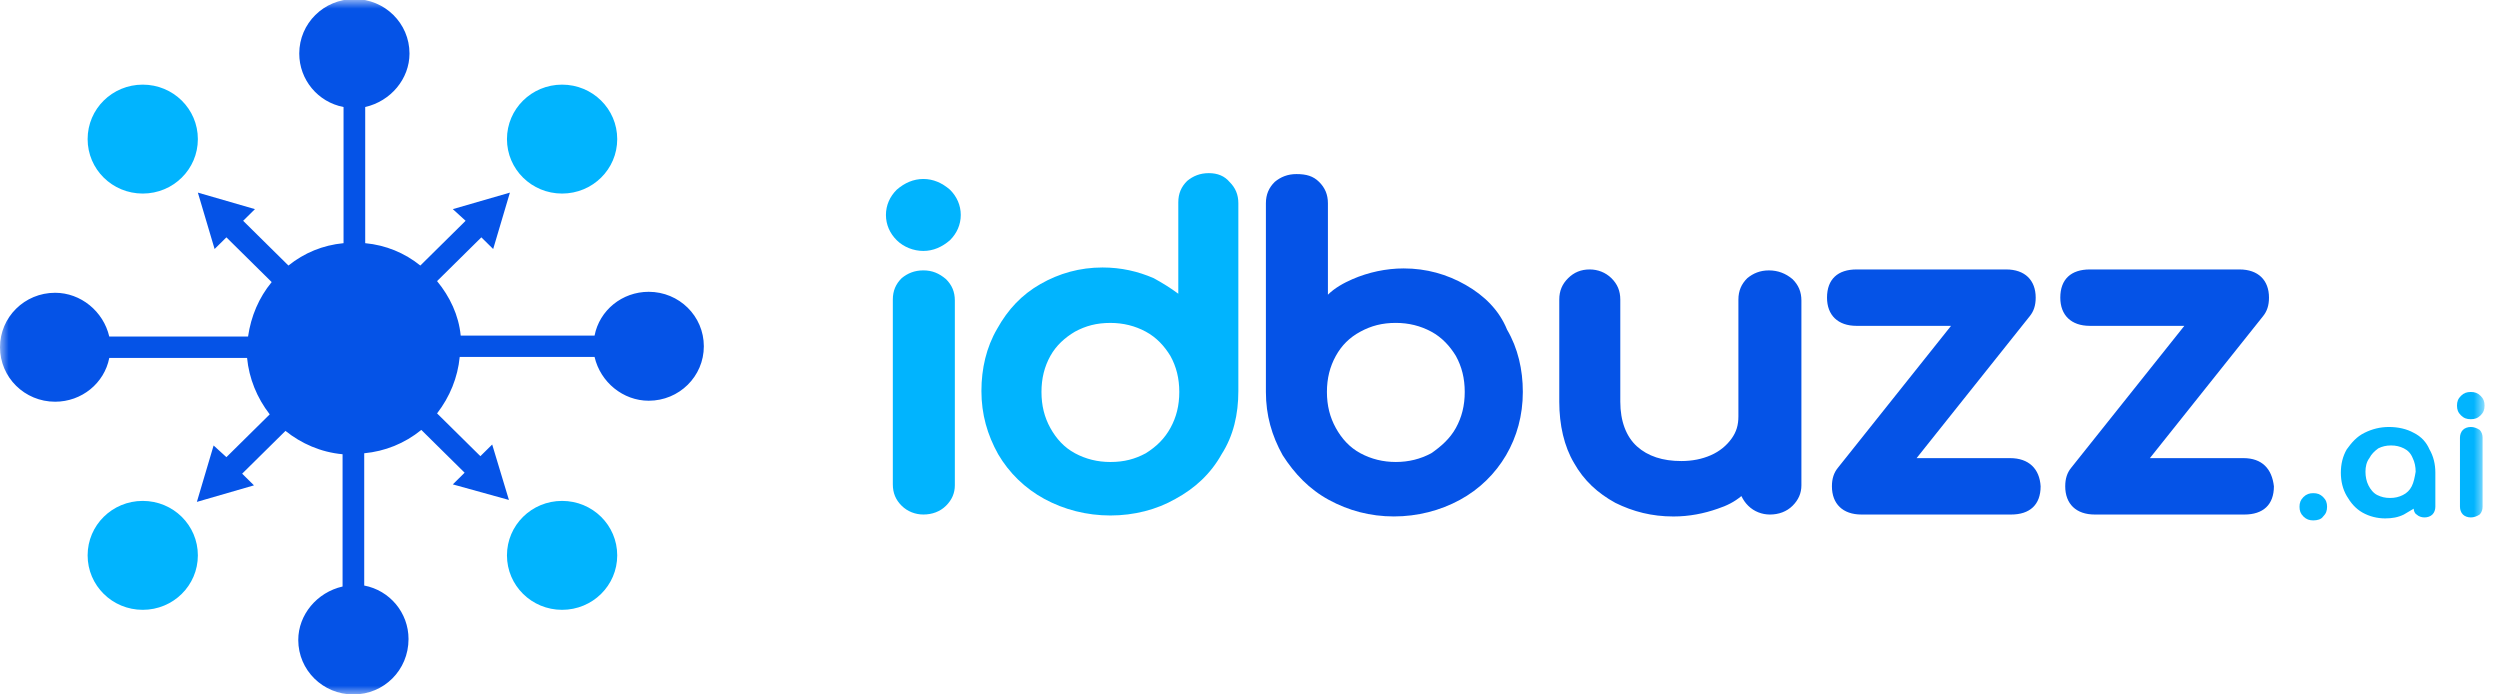 <svg width="144" height="40" viewBox="0 0 144 40" fill="none" xmlns="http://www.w3.org/2000/svg">
<g clip-path="url(#clip0_2575_1614)">
<mask id="mask0_2575_1614" style="mask-type:luminance" maskUnits="userSpaceOnUse" x="0" y="0" width="144" height="40">
<path d="M143.111 0H0V40H143.111V0Z" fill="white"/>
</mask>
<g mask="url(#mask0_2575_1614)">
<path d="M53.185 10.309C52.618 10.309 52.108 10.533 51.654 10.925C51.257 11.317 51.03 11.821 51.03 12.381C51.03 12.942 51.257 13.446 51.654 13.838C52.051 14.23 52.618 14.454 53.185 14.454C53.752 14.454 54.262 14.23 54.716 13.838C55.113 13.446 55.34 12.942 55.34 12.381C55.34 11.821 55.113 11.317 54.716 10.925C54.262 10.533 53.752 10.309 53.185 10.309Z" fill="#01B4FE"/>
<path d="M53.185 15.574C52.674 15.574 52.277 15.742 51.937 16.022C51.597 16.358 51.427 16.751 51.427 17.255V27.899C51.427 28.403 51.597 28.796 51.937 29.132C52.277 29.468 52.731 29.636 53.185 29.636C53.695 29.636 54.148 29.468 54.489 29.132C54.829 28.796 54.999 28.403 54.999 27.955V17.311C54.999 16.807 54.829 16.415 54.489 16.078C54.092 15.742 53.695 15.574 53.185 15.574Z" fill="#01B4FE"/>
<path d="M69.628 9.973C69.118 9.973 68.721 10.141 68.381 10.421C68.04 10.757 67.87 11.149 67.87 11.653V16.919C67.417 16.583 66.963 16.303 66.453 16.023C65.546 15.631 64.582 15.407 63.504 15.407C62.2 15.407 61.01 15.743 59.932 16.359C58.855 16.975 58.061 17.816 57.438 18.936C56.814 20.001 56.53 21.233 56.53 22.522C56.53 23.866 56.87 25.043 57.494 26.163C58.118 27.227 59.025 28.124 60.159 28.74C61.293 29.356 62.597 29.692 63.958 29.692C65.319 29.692 66.623 29.356 67.7 28.74C68.834 28.124 69.741 27.284 70.365 26.163C71.046 25.099 71.329 23.866 71.329 22.522V11.709C71.329 11.205 71.159 10.813 70.819 10.477C70.535 10.141 70.138 9.973 69.628 9.973ZM67.417 24.651C67.076 25.267 66.623 25.715 65.999 26.107C65.376 26.443 64.752 26.611 63.958 26.611C63.221 26.611 62.541 26.443 61.917 26.107C61.293 25.771 60.84 25.267 60.499 24.651C60.159 24.034 59.989 23.362 59.989 22.578C59.989 21.793 60.159 21.121 60.499 20.505C60.84 19.889 61.35 19.44 61.917 19.104C62.541 18.768 63.164 18.6 63.958 18.6C64.695 18.6 65.376 18.768 65.999 19.104C66.623 19.44 67.076 19.945 67.417 20.505C67.757 21.121 67.927 21.793 67.927 22.578C67.927 23.362 67.757 24.034 67.417 24.651Z" fill="#01B4FE"/>
<path d="M84.426 16.414C83.349 15.798 82.158 15.461 80.854 15.461C79.833 15.461 78.813 15.686 77.906 16.078C77.395 16.302 76.885 16.582 76.488 16.974V11.708C76.488 11.204 76.318 10.812 75.978 10.476C75.638 10.139 75.241 10.027 74.674 10.027C74.163 10.027 73.766 10.195 73.426 10.476C73.086 10.812 72.916 11.204 72.916 11.708V22.576C72.916 23.921 73.256 25.097 73.88 26.218C74.56 27.282 75.411 28.179 76.545 28.795C77.679 29.411 78.926 29.747 80.287 29.747C81.648 29.747 82.952 29.411 84.086 28.795C85.22 28.179 86.127 27.282 86.751 26.218C87.374 25.153 87.715 23.921 87.715 22.576C87.715 21.288 87.431 20.055 86.808 18.991C86.354 17.87 85.503 17.03 84.426 16.414ZM83.859 24.649C83.519 25.265 83.009 25.714 82.442 26.106C81.818 26.442 81.138 26.61 80.4 26.61C79.663 26.61 78.983 26.442 78.359 26.106C77.736 25.77 77.282 25.265 76.942 24.649C76.602 24.033 76.431 23.361 76.431 22.576C76.431 21.792 76.602 21.12 76.942 20.503C77.282 19.887 77.736 19.439 78.359 19.103C78.983 18.767 79.607 18.599 80.4 18.599C81.138 18.599 81.818 18.767 82.442 19.103C83.065 19.439 83.519 19.943 83.859 20.503C84.199 21.12 84.369 21.792 84.369 22.576C84.369 23.361 84.199 24.033 83.859 24.649Z" fill="#0553E7"/>
<path d="M101.89 15.575C101.38 15.575 100.983 15.744 100.643 16.024C100.303 16.36 100.132 16.752 100.132 17.256V23.979C100.132 24.483 100.019 24.875 99.736 25.267C99.453 25.66 99.056 25.996 98.545 26.22C98.035 26.444 97.468 26.556 96.844 26.556C95.767 26.556 94.916 26.276 94.293 25.715C93.669 25.155 93.329 24.259 93.329 23.139V17.256C93.329 16.752 93.159 16.36 92.819 16.024C92.478 15.688 92.025 15.52 91.571 15.52C91.061 15.52 90.664 15.688 90.324 16.024C89.984 16.36 89.814 16.752 89.814 17.256V23.139C89.814 24.483 90.097 25.715 90.664 26.668C91.231 27.676 92.025 28.405 93.045 28.965C94.066 29.469 95.143 29.749 96.391 29.749C97.298 29.749 98.148 29.581 98.942 29.301C99.453 29.133 99.906 28.909 100.303 28.573C100.416 28.797 100.529 28.965 100.699 29.133C101.04 29.469 101.493 29.637 101.947 29.637C102.457 29.637 102.911 29.469 103.251 29.133C103.591 28.797 103.761 28.405 103.761 27.956V17.312C103.761 16.808 103.591 16.416 103.251 16.08C102.854 15.744 102.4 15.575 101.89 15.575Z" fill="#0553E7"/>
<path d="M115.782 26.388H110.396L116.916 18.209C117.143 17.928 117.256 17.592 117.256 17.144C117.256 16.136 116.633 15.52 115.555 15.52H106.937C105.86 15.52 105.236 16.08 105.236 17.144C105.236 18.152 105.86 18.769 106.937 18.769H112.38L105.86 26.948C105.633 27.228 105.519 27.564 105.519 28.012C105.519 29.021 106.143 29.637 107.22 29.637H115.839C116.916 29.637 117.54 29.077 117.54 28.012C117.483 27.004 116.859 26.388 115.782 26.388Z" fill="#0553E7"/>
<path d="M129.22 26.388H123.833L130.354 18.209C130.58 17.928 130.694 17.592 130.694 17.144C130.694 16.136 130.07 15.52 128.993 15.52H120.374C119.297 15.52 118.673 16.08 118.673 17.144C118.673 18.152 119.297 18.769 120.374 18.769H125.818L119.297 26.948C119.07 27.228 118.957 27.564 118.957 28.012C118.957 29.021 119.581 29.637 120.658 29.637H129.276C130.354 29.637 130.977 29.077 130.977 28.012C130.864 27.004 130.297 26.388 129.22 26.388Z" fill="#0553E7"/>
<path d="M133.245 28.406C133.019 28.406 132.849 28.462 132.678 28.63C132.508 28.799 132.452 28.966 132.452 29.191C132.452 29.415 132.508 29.583 132.678 29.751C132.849 29.919 133.019 29.975 133.245 29.975C133.472 29.975 133.699 29.919 133.812 29.751C133.983 29.583 134.039 29.415 134.039 29.191C134.039 28.966 133.983 28.799 133.812 28.63C133.642 28.462 133.472 28.406 133.245 28.406Z" fill="#01B4FE"/>
<path d="M139.029 24.93C138.632 24.706 138.122 24.594 137.611 24.594C137.101 24.594 136.647 24.706 136.194 24.93C135.74 25.154 135.457 25.49 135.173 25.882C134.946 26.274 134.833 26.723 134.833 27.227C134.833 27.731 134.946 28.179 135.173 28.571C135.4 28.963 135.684 29.3 136.08 29.524C136.477 29.748 136.931 29.86 137.385 29.86C137.781 29.86 138.122 29.804 138.462 29.636C138.632 29.524 138.859 29.412 139.029 29.3C139.029 29.412 139.086 29.58 139.199 29.636C139.312 29.748 139.482 29.804 139.653 29.804C139.823 29.804 139.993 29.748 140.106 29.636C140.22 29.524 140.276 29.356 140.276 29.188V27.227C140.276 26.723 140.163 26.274 139.936 25.882C139.766 25.49 139.482 25.154 139.029 24.93ZM138.915 28.011C138.802 28.235 138.632 28.403 138.405 28.515C138.178 28.627 137.952 28.683 137.668 28.683C137.385 28.683 137.158 28.627 136.931 28.515C136.704 28.403 136.534 28.179 136.421 27.955C136.307 27.731 136.251 27.451 136.251 27.171C136.251 26.891 136.307 26.61 136.477 26.386C136.591 26.162 136.761 25.994 136.988 25.826C137.214 25.714 137.441 25.658 137.725 25.658C138.008 25.658 138.235 25.714 138.462 25.826C138.689 25.938 138.859 26.106 138.972 26.386C139.086 26.61 139.142 26.891 139.142 27.171C139.086 27.507 139.029 27.787 138.915 28.011Z" fill="#01B4FE"/>
<path d="M142.318 24.594C142.147 24.594 141.977 24.65 141.864 24.762C141.751 24.874 141.694 25.042 141.694 25.21V29.188C141.694 29.356 141.751 29.524 141.864 29.636C141.977 29.748 142.147 29.804 142.318 29.804C142.488 29.804 142.658 29.748 142.828 29.636C142.941 29.524 142.998 29.356 142.998 29.188V25.21C142.998 25.042 142.941 24.874 142.828 24.762C142.658 24.65 142.488 24.594 142.318 24.594Z" fill="#01B4FE"/>
<path d="M142.317 24.147C142.544 24.147 142.714 24.091 142.884 23.923C143.054 23.755 143.111 23.587 143.111 23.362C143.111 23.138 143.054 22.97 142.884 22.802C142.714 22.634 142.544 22.578 142.317 22.578C142.09 22.578 141.92 22.634 141.75 22.802C141.58 22.97 141.523 23.138 141.523 23.362C141.523 23.587 141.58 23.755 141.75 23.923C141.92 24.091 142.09 24.147 142.317 24.147Z" fill="#01B4FE"/>
<path d="M20.355 40.001C18.598 40.001 17.18 38.601 17.18 36.864C17.18 35.407 18.257 34.119 19.732 33.783V26.164C18.484 26.052 17.35 25.547 16.443 24.819L13.948 27.284L14.629 27.956L11.34 28.909L12.304 25.66L13.041 26.332L15.536 23.867C14.799 22.915 14.345 21.794 14.232 20.618H6.294C6.01 22.074 4.706 23.139 3.175 23.139C1.417 23.139 0 21.738 0 20.001C0 18.265 1.417 16.864 3.175 16.864C4.649 16.864 5.954 17.928 6.294 19.385H14.288C14.459 18.209 14.912 17.144 15.649 16.248L13.041 13.671L12.361 14.343L11.397 11.094L14.685 12.046L14.005 12.718L16.613 15.295C17.52 14.567 18.598 14.119 19.788 14.007V6.164C18.314 5.884 17.237 4.595 17.237 3.083C17.237 1.346 18.654 -0.055 20.412 -0.055C22.17 -0.055 23.587 1.346 23.587 3.083C23.587 4.539 22.51 5.828 21.036 6.164V14.007C22.226 14.119 23.304 14.567 24.211 15.295L26.819 12.718L26.082 12.046L29.371 11.094L28.407 14.343L27.726 13.671L25.175 16.192C25.912 17.088 26.422 18.153 26.536 19.329H34.247C34.53 17.872 35.834 16.808 37.365 16.808C39.123 16.808 40.541 18.209 40.541 19.945C40.541 21.682 39.123 23.082 37.365 23.082C35.891 23.082 34.587 22.018 34.247 20.561H26.479C26.366 21.738 25.912 22.858 25.175 23.811L27.67 26.276L28.35 25.604L29.314 28.797L26.082 27.901L26.762 27.228L24.268 24.763C23.304 25.547 22.17 25.996 20.979 26.108V33.727C22.453 34.007 23.531 35.295 23.531 36.808C23.531 38.601 22.113 40.001 20.355 40.001Z" fill="#0553E7"/>
<path d="M32.376 11.149C30.619 11.149 29.201 9.749 29.201 8.012C29.201 6.276 30.619 4.875 32.376 4.875C34.134 4.875 35.552 6.276 35.552 8.012C35.552 9.749 34.134 11.149 32.376 11.149Z" fill="#01B4FE"/>
<path d="M8.222 35.126C6.464 35.126 5.047 33.725 5.047 31.989C5.047 30.252 6.464 28.852 8.222 28.852C9.98 28.852 11.397 30.252 11.397 31.989C11.397 33.725 9.98 35.126 8.222 35.126Z" fill="#01B4FE"/>
<path d="M32.376 35.126C30.619 35.126 29.201 33.725 29.201 31.989C29.201 30.252 30.619 28.852 32.376 28.852C34.134 28.852 35.552 30.252 35.552 31.989C35.552 33.725 34.134 35.126 32.376 35.126Z" fill="#01B4FE"/>
<path d="M8.222 11.149C6.464 11.149 5.047 9.749 5.047 8.012C5.047 6.276 6.464 4.875 8.222 4.875C9.98 4.875 11.397 6.276 11.397 8.012C11.397 9.749 9.98 11.149 8.222 11.149Z" fill="#01B4FE"/>
</g>
</g>
<defs>
<clipPath id="clip0_2575_1614">
<rect width="144" height="40" fill="white"/>
</clipPath>
</defs>
</svg>
